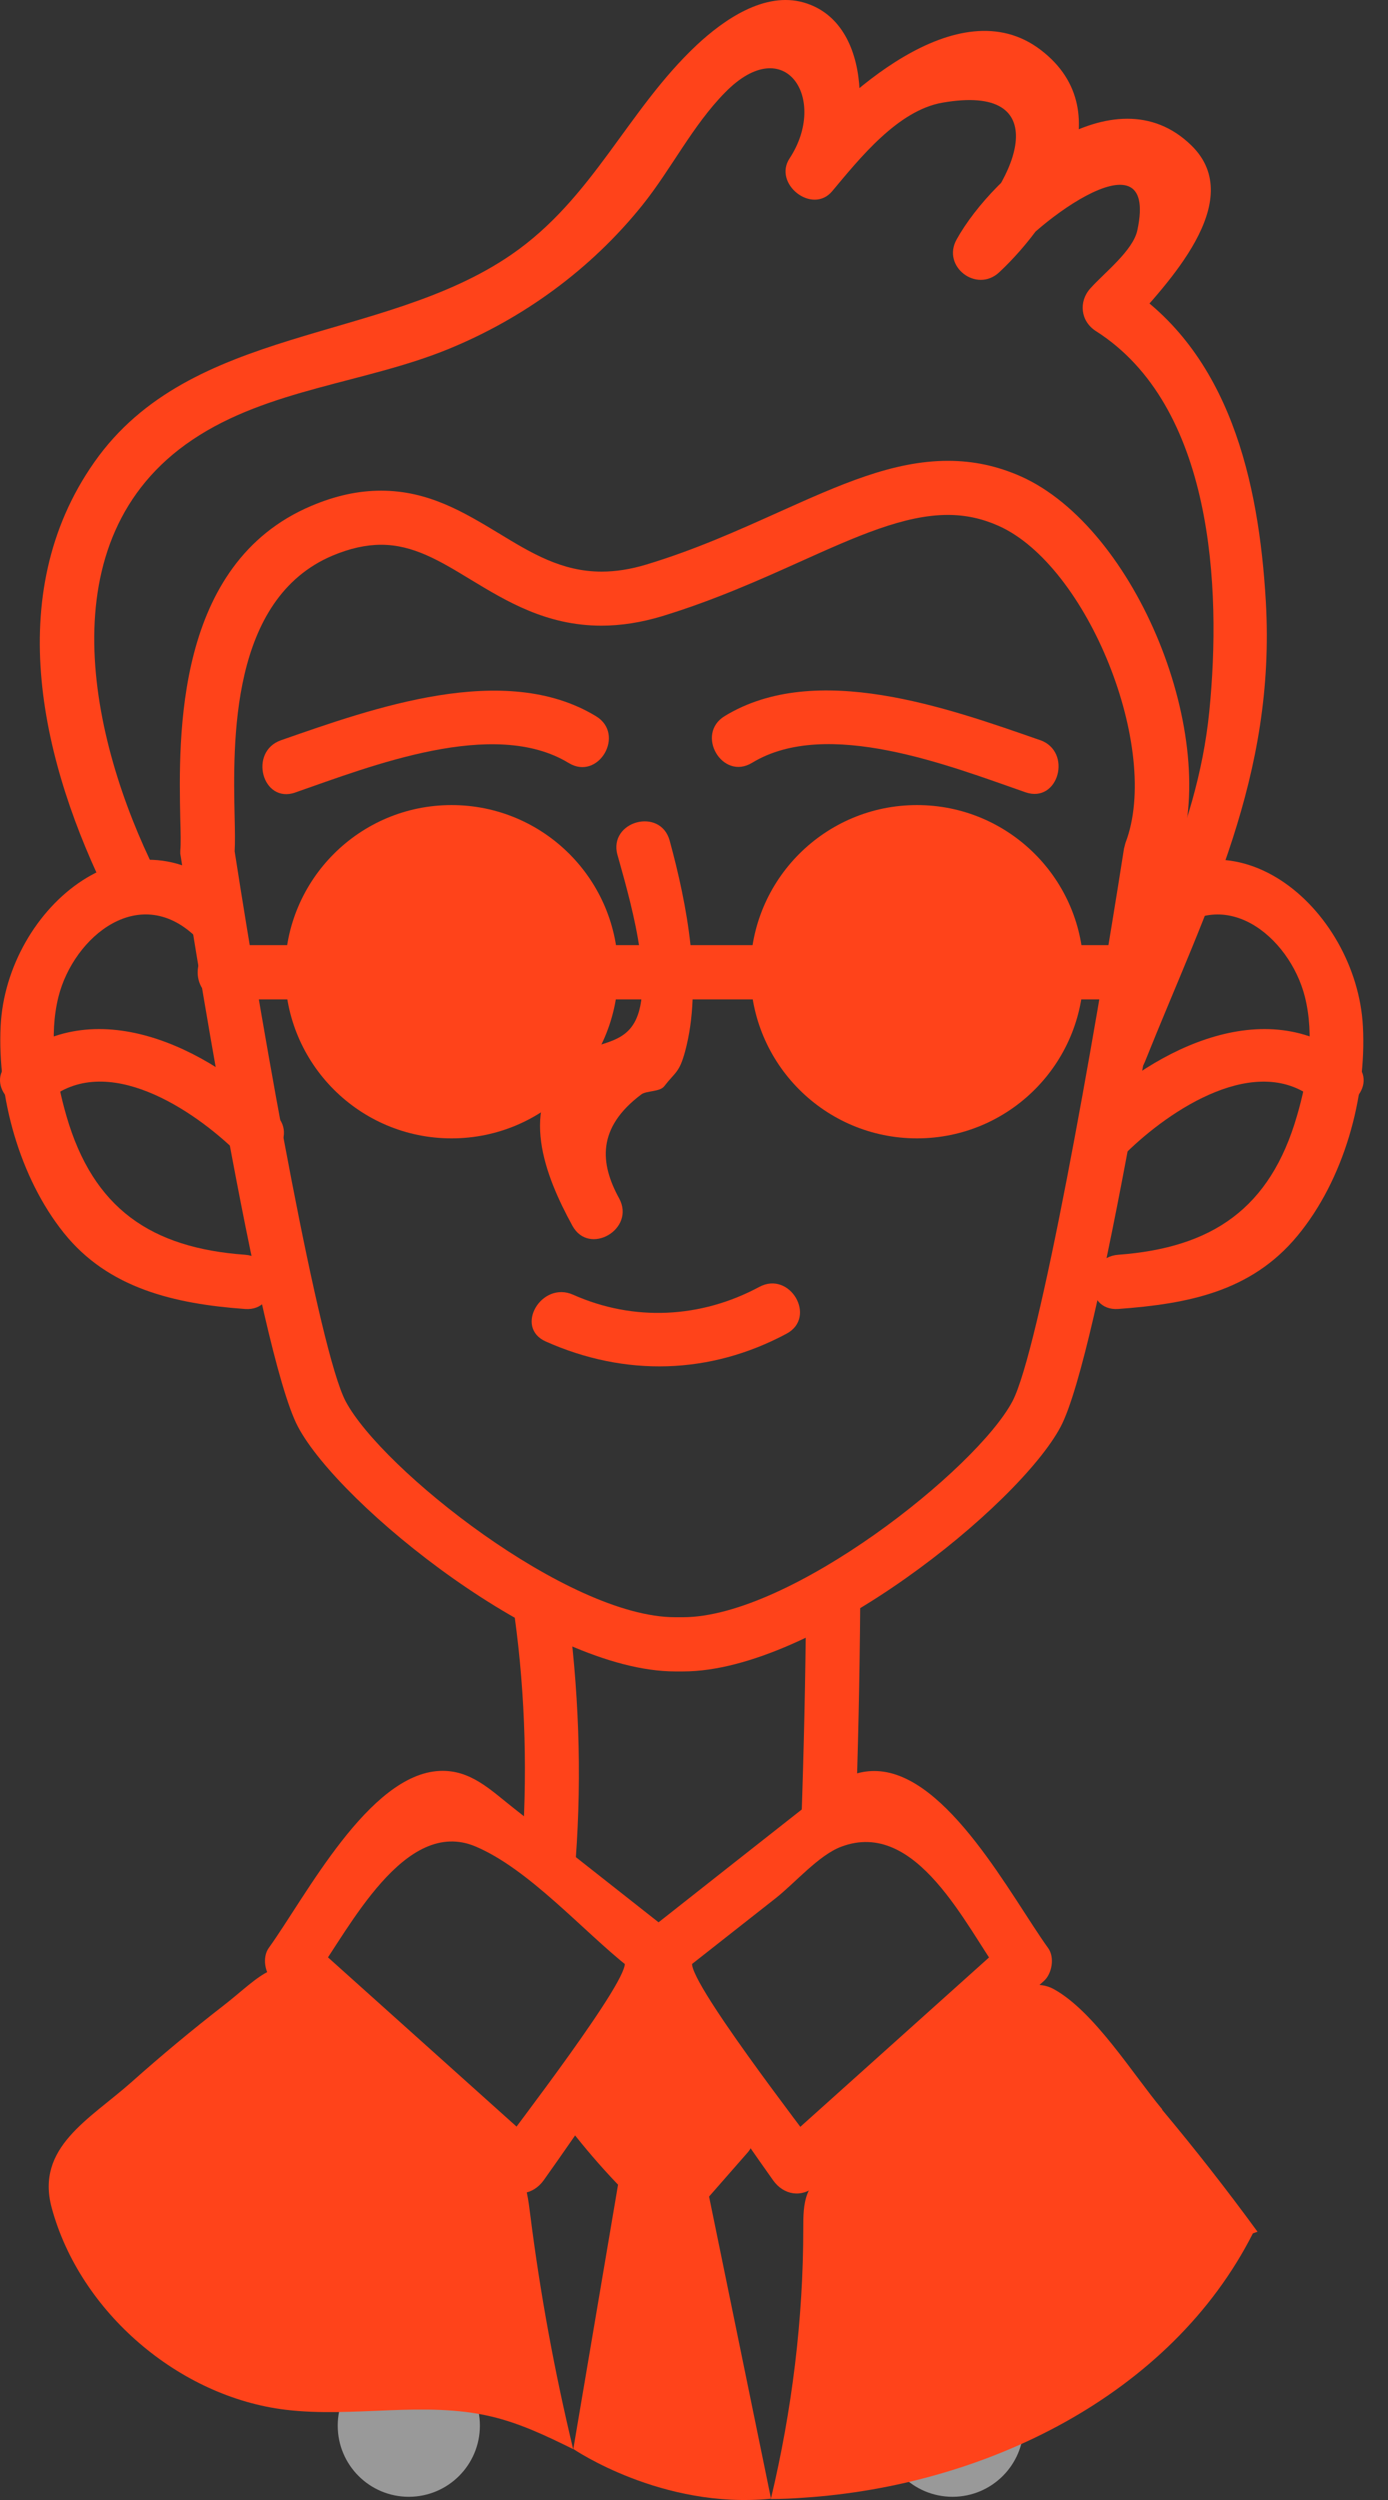 <?xml version="1.0" encoding="UTF-8"?> <svg xmlns="http://www.w3.org/2000/svg" width="35" height="63" viewBox="0 0 35 63" fill="none"><rect x="0" y="0" width="35" height="63" fill="#333333" stroke="none"/> <path opacity="0.5" d="M10.308 62.919C11.298 62.919 12.101 62.117 12.101 61.127C12.101 60.136 11.298 59.334 10.308 59.334C9.318 59.334 8.516 60.136 8.516 61.127C8.516 62.117 9.318 62.919 10.308 62.919Z" fill="white"></path> <path opacity="0.5" d="M24.019 62.919C25.009 62.919 25.812 62.117 25.812 61.127C25.812 60.136 25.009 59.334 24.019 59.334C23.029 59.334 22.227 60.136 22.227 61.127C22.227 62.117 23.029 62.919 24.019 62.919Z" fill="white"></path> <path d="M17.224 42.12H17.027C13.735 42.12 8.558 37.929 7.513 35.953C6.518 34.077 4.755 22.866 4.559 21.591L4.546 21.516V21.441C4.563 21.265 4.555 20.977 4.546 20.643C4.504 18.554 4.412 14.204 7.847 12.75C8.457 12.491 9.034 12.365 9.61 12.365C10.806 12.365 11.704 12.913 12.577 13.439C13.396 13.937 14.165 14.405 15.168 14.405C15.531 14.405 15.903 14.346 16.304 14.225C17.533 13.853 18.598 13.372 19.63 12.909C21.177 12.215 22.509 11.613 23.905 11.613C24.549 11.613 25.15 11.743 25.744 12.006C28.656 13.306 30.804 18.596 29.688 21.663C29.446 23.225 27.72 34.11 26.746 35.953C25.698 37.933 20.525 42.12 17.228 42.12H17.224ZM5.917 21.454C6.681 26.363 8.052 34.056 8.716 35.313C9.623 37.023 14.324 40.754 17.023 40.754H17.22C19.923 40.754 24.624 37.023 25.53 35.313C26.199 34.047 27.578 26.288 28.343 21.383L28.38 21.241C29.287 18.884 27.432 14.254 25.179 13.251C24.766 13.067 24.348 12.976 23.901 12.976C22.798 12.976 21.59 13.519 20.186 14.15C19.167 14.609 18.009 15.127 16.697 15.528C16.171 15.687 15.657 15.767 15.164 15.767C13.781 15.767 12.765 15.148 11.867 14.605C11.09 14.133 10.421 13.728 9.61 13.728C9.226 13.728 8.821 13.819 8.382 14.003C5.8 15.098 5.875 18.683 5.917 20.614C5.925 20.952 5.929 21.228 5.917 21.449V21.454Z" fill="#FF431A"></path> <path d="M3.927 21.972C2.277 18.658 1.136 13.577 4.851 11.083C6.764 9.796 9.217 9.654 11.315 8.793C13.212 8.016 14.908 6.775 16.195 5.174C16.927 4.263 17.461 3.165 18.285 2.329C19.805 0.779 20.888 2.504 19.91 3.992C19.488 4.631 20.482 5.417 20.984 4.819C21.677 3.992 22.639 2.784 23.762 2.588C26.596 2.091 25.714 4.502 24.226 5.893L25.3 6.72C25.781 5.855 29.253 3.131 28.68 5.801C28.572 6.315 27.853 6.867 27.494 7.268C27.193 7.602 27.247 8.095 27.632 8.342C30.586 10.218 30.807 14.797 30.494 17.927C30.181 21.061 28.697 23.539 27.552 26.397C27.226 27.212 28.547 27.567 28.869 26.76C30.452 22.808 32.174 19.578 31.919 15.153C31.743 12.14 31.012 8.872 28.321 7.163L28.459 8.237C29.399 7.184 31.476 5.066 30.043 3.666C28.083 1.752 25.054 4.355 24.122 6.035C23.742 6.716 24.627 7.393 25.196 6.862C26.566 5.584 28.334 2.855 26.244 1.259C24.155 -0.337 21.209 2.438 20.019 3.858L21.092 4.686C21.92 3.432 22.062 0.582 20.269 0.064C19.283 -0.22 18.255 0.495 17.57 1.134C15.811 2.784 14.959 4.999 12.89 6.42C9.639 8.651 4.813 8.183 2.381 11.643C0.016 15.002 1.069 19.285 2.757 22.67C3.15 23.455 4.328 22.766 3.936 21.98L3.927 21.972Z" fill="#FF431A"></path> <path d="M5.962 22.699C3.405 20.1 0.158 22.871 0.016 25.862C-0.068 27.638 0.492 29.677 1.612 31.073C2.732 32.469 4.399 32.857 6.179 32.987C7.057 33.049 7.053 31.683 6.179 31.62C3.814 31.449 2.352 30.459 1.675 28.123C1.399 27.166 1.228 26.105 1.474 25.119C1.855 23.602 3.547 22.194 4.993 23.665C5.611 24.291 6.576 23.326 5.958 22.699H5.962Z" fill="#FF431A"></path> <path d="M1.19 27.738C2.674 26.476 4.893 27.972 5.991 29.054C6.618 29.672 7.583 28.707 6.957 28.089C5.244 26.401 2.352 24.959 0.225 26.773C-0.443 27.345 0.526 28.306 1.19 27.738Z" fill="#FF431A"></path> <path d="M29.386 23.664C30.832 22.197 32.52 23.601 32.904 25.118C33.151 26.104 32.984 27.166 32.704 28.122C32.027 30.458 30.564 31.444 28.2 31.62C27.326 31.683 27.322 33.049 28.2 32.986C29.946 32.857 31.547 32.556 32.716 31.143C33.886 29.731 34.463 27.654 34.367 25.862C34.208 22.883 30.991 20.087 28.421 22.699C27.803 23.326 28.768 24.295 29.386 23.664Z" fill="#FF431A"></path> <path d="M34.159 26.773C32.033 24.959 29.141 26.401 27.428 28.089C26.801 28.707 27.766 29.672 28.393 29.054C29.488 27.976 31.711 26.476 33.194 27.738C33.859 28.306 34.832 27.345 34.159 26.773Z" fill="#FF431A"></path> <path d="M15.57 21.542C15.829 22.486 16.544 24.809 15.996 25.77C15.637 26.405 14.835 26.242 14.321 26.727C13.063 27.91 13.74 29.623 14.434 30.889C14.856 31.662 16.034 30.972 15.612 30.199C15.131 29.322 15.044 28.424 16.172 27.579C16.301 27.483 16.64 27.517 16.748 27.375C17.033 27.007 17.129 27.036 17.275 26.497C17.722 24.847 17.325 22.791 16.886 21.182C16.652 20.334 15.336 20.693 15.57 21.546V21.542Z" fill="#FF431A"></path> <path d="M13.763 33.806C15.76 34.696 17.899 34.645 19.834 33.609C20.607 33.196 19.922 32.013 19.145 32.431C17.674 33.221 15.981 33.308 14.452 32.627C13.654 32.272 12.96 33.45 13.763 33.806Z" fill="#FF431A"></path> <path d="M11.387 28.687C13.706 28.687 15.586 26.807 15.586 24.487C15.586 22.168 13.706 20.288 11.387 20.288C9.068 20.288 7.188 22.168 7.188 24.487C7.188 26.807 9.068 28.687 11.387 28.687Z" fill="#FF431A"></path> <path d="M23.123 28.687C25.442 28.687 27.323 26.807 27.323 24.487C27.323 22.168 25.442 20.288 23.123 20.288C20.804 20.288 18.924 22.168 18.924 24.487C18.924 26.807 20.804 28.687 23.123 28.687Z" fill="#FF431A"></path> <path d="M7.445 19.971C9.354 19.306 12.451 18.078 14.339 19.227C15.091 19.686 15.781 18.504 15.029 18.049C12.726 16.649 9.4 17.848 7.086 18.654C6.262 18.943 6.613 20.263 7.449 19.971H7.445Z" fill="#FF431A"></path> <path d="M26.219 18.649C23.905 17.843 20.574 16.644 18.276 18.044C17.524 18.499 18.213 19.682 18.966 19.222C20.85 18.077 23.951 19.301 25.86 19.966C26.692 20.254 27.051 18.938 26.224 18.649H26.219Z" fill="#FF431A"></path> <path d="M5.644 25.185H28.906C29.783 25.185 29.787 23.818 28.906 23.818H5.644C4.767 23.818 4.762 25.185 5.644 25.185Z" fill="#FF431A"></path> <path d="M16.813 48.605C15.526 47.594 14.243 46.579 12.956 45.568C12.375 45.112 11.869 44.594 11.092 44.627C9.3 44.703 7.712 47.791 6.776 49.09C6.609 49.324 6.676 49.729 6.885 49.917C8.802 51.639 10.72 53.356 12.638 55.078C12.989 55.391 13.449 55.308 13.712 54.94C14.677 53.582 15.613 52.199 16.499 50.787C16.942 50.08 17.481 49.495 16.921 48.743C16.403 48.045 15.216 48.727 15.743 49.433C15.981 49.755 12.902 53.732 12.534 54.251L13.608 54.113C11.69 52.391 9.772 50.674 7.854 48.952L7.963 49.78C8.802 48.614 10.206 45.772 11.995 46.533C13.344 47.105 14.707 48.668 15.851 49.571C16.537 50.11 17.506 49.149 16.817 48.605H16.813Z" fill="#FF431A"></path> <path d="M17.352 49.57C18.087 48.994 18.823 48.413 19.558 47.836C20.051 47.448 20.645 46.75 21.213 46.537C23.11 45.822 24.347 48.53 25.245 49.783L25.354 48.956C23.436 50.678 21.518 52.395 19.6 54.117L20.674 54.254C20.348 53.799 17.218 49.763 17.465 49.437C17.991 48.73 16.805 48.049 16.286 48.747C15.726 49.499 16.265 50.084 16.708 50.791C17.594 52.203 18.53 53.586 19.495 54.944C19.759 55.316 20.218 55.395 20.569 55.082C22.487 53.36 24.405 51.643 26.323 49.921C26.528 49.737 26.599 49.328 26.432 49.094C25.504 47.807 23.9 44.707 22.115 44.631C21.334 44.598 20.837 45.112 20.252 45.572C18.965 46.583 17.678 47.598 16.395 48.609C15.706 49.153 16.679 50.114 17.36 49.575L17.352 49.57Z" fill="#FF431A"></path> <path d="M16.463 49.767C15.761 50.907 15.059 52.052 14.353 53.193C14.312 53.264 14.266 53.339 14.266 53.419C14.266 53.506 14.324 53.586 14.383 53.661C15.11 54.597 15.933 55.466 16.844 56.247C16.877 56.277 16.915 56.306 16.957 56.31C17.023 56.314 17.078 56.264 17.124 56.214C17.684 55.575 18.244 54.94 18.803 54.3C18.879 54.217 18.958 54.125 18.966 54.012C18.975 53.937 18.945 53.866 18.92 53.795C18.381 52.32 17.688 50.891 16.852 49.541" fill="#FF431A"></path> <path d="M12.976 40.729C13.256 42.764 13.302 44.803 13.152 46.85C13.089 47.728 14.456 47.724 14.518 46.85C14.677 44.673 14.593 42.526 14.297 40.365C14.18 39.496 12.859 39.868 12.98 40.729H12.976Z" fill="#FF431A"></path> <path d="M20.325 40.461C20.312 42.283 20.27 44.105 20.207 45.927C20.178 46.804 21.545 46.804 21.574 45.927C21.637 44.105 21.678 42.283 21.691 40.461C21.699 39.584 20.333 39.58 20.325 40.461Z" fill="#FF431A"></path> <path d="M13.112 54.756C12.982 54.51 12.786 54.309 12.589 54.113C11.198 52.701 9.702 50.946 8.031 49.863C6.982 49.182 6.585 49.801 5.641 50.536C4.842 51.155 4.065 51.802 3.309 52.475C2.252 53.411 0.894 54.113 1.303 55.634C2.014 58.266 4.516 60.406 7.212 60.727C8.929 60.932 10.701 60.498 12.384 60.895C13.112 61.066 13.784 61.388 14.453 61.718C13.985 59.771 13.621 57.798 13.371 55.814C13.325 55.454 13.283 55.082 13.112 54.765V54.756Z" fill="#FF431A"></path> <path d="M29.307 53.156C28.563 52.266 27.594 50.691 26.574 50.127C25.078 49.295 21.924 53.461 20.871 54.577C20.67 54.79 20.47 55.007 20.361 55.279C20.256 55.55 20.256 55.851 20.256 56.144C20.256 58.442 19.972 60.74 19.438 62.975C19.713 62.975 19.993 62.963 20.265 62.942C24.836 62.641 29.52 60.368 31.593 56.281L31.71 56.24C30.941 55.187 30.139 54.163 29.303 53.164L29.307 53.156Z" fill="#FF431A"></path> <path d="M15.585 55.053L14.457 61.714C14.457 61.714 16.692 63.243 19.442 62.967L17.725 54.598" fill="#FF431A"></path> </svg> 